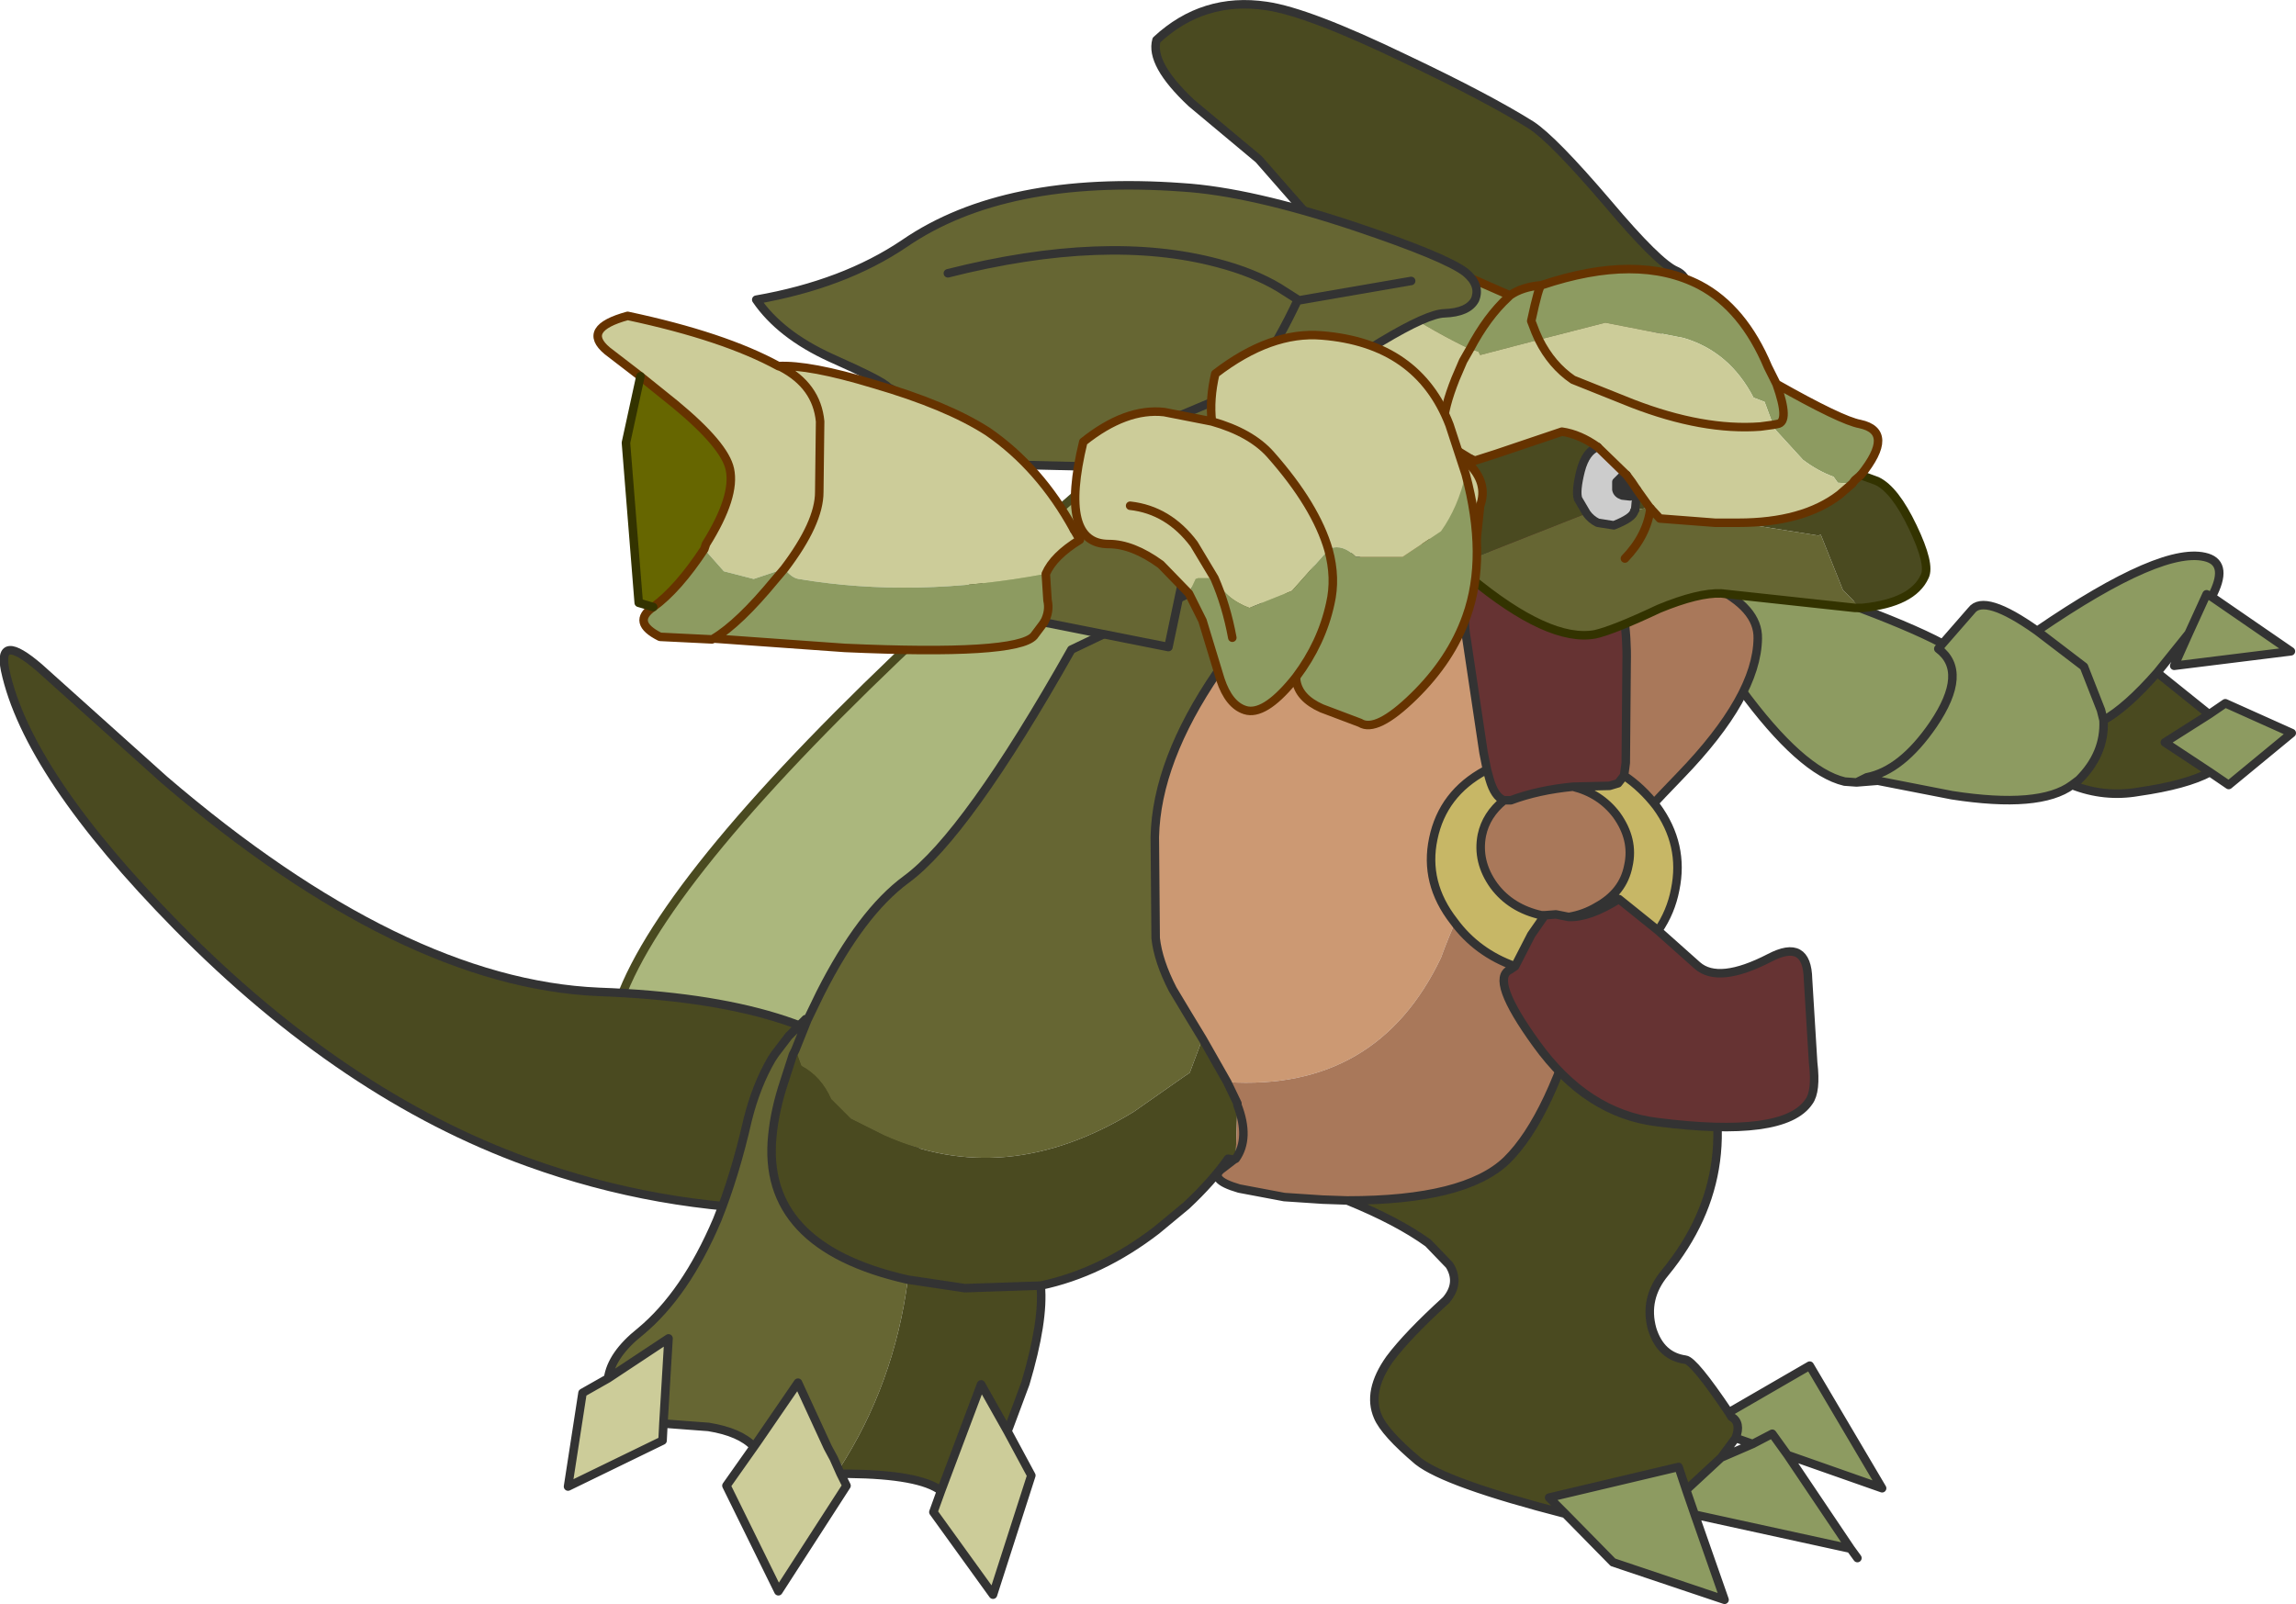 <?xml version="1.0" encoding="UTF-8" standalone="no"?>
<svg xmlns:xlink="http://www.w3.org/1999/xlink" height="94.2px" width="134.8px" xmlns="http://www.w3.org/2000/svg">
  <g transform="matrix(1.0, 0.0, 0.0, 1.0, 77.55, 63.3)">
    <path d="M5.8 -45.35 L4.55 -38.1 -19.7 -1.1 Q-23.15 1.45 -27.5 3.05 -36.15 6.15 -40.7 1.15 -47.95 -6.85 -4.45 -42.6 -1.0 -45.05 5.8 -45.35" fill="#abb77d" fill-rule="evenodd" stroke="none"/>
    <path d="M5.8 -45.35 Q-1.0 -45.05 -4.45 -42.6 -47.95 -6.85 -40.7 1.15 -36.15 6.15 -27.5 3.05 -23.15 1.45 -19.7 -1.1 L4.55 -38.1 5.8 -45.35 Z" fill="none" stroke="#4a4a20" stroke-linecap="round" stroke-linejoin="round" stroke-width="0.5"/>
    <path d="M-30.3 7.8 L-30.8 7.75 Q-38.95 7.7 -46.55 4.95 -57.35 1.05 -67.15 -8.9 -75.95 -17.85 -77.25 -23.95 -77.7 -26.2 -75.25 -24.1 L-67.9 -17.5 Q-53.95 -5.55 -42.4 -5.05 -29.9 -4.6 -25.65 0.1 -24.25 1.6 -23.9 3.3 L-23.8 4.7 -30.3 7.8" fill="#4a4a20" fill-rule="evenodd" stroke="none"/>
    <path d="M-30.3 7.8 L-30.8 7.75 Q-38.95 7.7 -46.55 4.95 -57.35 1.05 -67.15 -8.9 -75.95 -17.85 -77.25 -23.95 -77.7 -26.2 -75.25 -24.1 L-67.9 -17.5 Q-53.95 -5.55 -42.4 -5.05 -29.9 -4.6 -25.65 0.1 -24.25 1.6 -23.9 3.3 L-23.8 4.7 -30.3 7.8 -26.3 7.55 Q-21.0 7.15 -17.65 6.0" fill="none" stroke="#333333" stroke-linecap="round" stroke-linejoin="round" stroke-width="0.5"/>
    <path d="M12.35 -55.95 Q13.65 -55.1 16.85 -51.35 19.8 -47.85 20.85 -47.4 22.1 -46.85 20.8 -44.9 L19.15 -43.15 13.7 -42.25 Q7.95 -41.6 6.65 -42.7 4.55 -44.55 -3.65 -53.95 L-7.6 -57.25 Q-10.05 -59.55 -9.65 -60.95 -6.9 -63.5 -3.2 -62.95 -0.75 -62.6 4.95 -59.85 9.8 -57.55 12.35 -55.95" fill="#4a4a20" fill-rule="evenodd" stroke="none"/>
    <path d="M12.35 -55.95 Q13.65 -55.1 16.85 -51.35 19.8 -47.85 20.85 -47.4 22.1 -46.85 20.8 -44.9 L19.15 -43.15 13.7 -42.25 Q7.95 -41.6 6.65 -42.7 4.55 -44.55 -3.65 -53.95 L-7.6 -57.25 Q-10.05 -59.55 -9.65 -60.95 -6.9 -63.5 -3.2 -62.95 -0.75 -62.6 4.95 -59.85 9.8 -57.55 12.35 -55.95 Z" fill="none" stroke="#333333" stroke-linecap="round" stroke-linejoin="round" stroke-width="0.5"/>
    <path d="M32.7 -17.45 L31.45 -17.35 32.05 -17.65 32.7 -17.45" fill="#999999" fill-rule="evenodd" stroke="none"/>
    <path d="M31.45 -17.35 L30.75 -17.4 Q28.2 -18.0 24.65 -22.85 21.15 -27.7 21.2 -31.1 32.65 -27.55 36.5 -25.5 L38.2 -27.45 Q38.95 -28.45 42.05 -26.25 49.5 -31.35 52.05 -30.55 53.3 -30.15 52.3 -28.25 L56.95 -25.05 50.1 -24.2 50.95 -26.1 50.55 -25.6 49.1 -23.8 Q47.3 -21.75 45.95 -21.0 46.05 -19.05 44.5 -17.5 L44.1 -17.2 Q42.2 -15.8 37.05 -16.6 L32.7 -17.45 32.05 -17.65 31.45 -17.35 M52.15 -21.35 L53.1 -22.0 57.0 -20.25 53.3 -17.2 52.2 -17.95 49.55 -19.7 52.15 -21.35 M36.5 -25.5 L36.25 -25.2 Q38.05 -23.85 35.95 -20.75 34.1 -18.05 32.05 -17.65 34.1 -18.05 35.95 -20.75 38.05 -23.85 36.25 -25.2 L36.5 -25.5 M42.05 -26.25 L44.8 -24.15 45.8 -21.6 45.95 -21.0 45.8 -21.6 44.8 -24.15 42.05 -26.25 M52.3 -28.25 L52.0 -28.4 50.95 -26.1 52.0 -28.4 52.3 -28.25" fill="#8d9b61" fill-rule="evenodd" stroke="none"/>
    <path d="M49.1 -23.8 L52.15 -21.35 49.55 -19.7 52.2 -17.95 Q50.8 -17.2 48.0 -16.8 46.0 -16.45 44.1 -17.2 L44.5 -17.5 Q46.05 -19.05 45.95 -21.0 47.3 -21.75 49.1 -23.8" fill="#4a4a20" fill-rule="evenodd" stroke="none"/>
    <path d="M31.45 -17.35 L30.75 -17.4 Q28.2 -18.0 24.65 -22.85 21.15 -27.7 21.2 -31.1 32.65 -27.55 36.5 -25.5 L38.2 -27.45 Q38.95 -28.45 42.05 -26.25 49.5 -31.35 52.05 -30.55 53.3 -30.15 52.3 -28.25 L56.95 -25.05 50.1 -24.2 50.95 -26.1 50.55 -25.6 49.1 -23.8 52.15 -21.35 53.1 -22.0 57.0 -20.25 53.3 -17.2 52.2 -17.95 Q50.8 -17.2 48.0 -16.8 46.0 -16.45 44.1 -17.2 42.2 -15.8 37.05 -16.6 L32.7 -17.45 31.45 -17.35 32.05 -17.65 Q34.1 -18.05 35.95 -20.75 38.05 -23.85 36.25 -25.2 L36.5 -25.5 M32.7 -17.45 L32.05 -17.65 M49.1 -23.8 Q47.3 -21.75 45.95 -21.0 46.05 -19.05 44.5 -17.5 L44.1 -17.2 M45.95 -21.0 L45.8 -21.6 44.8 -24.15 42.05 -26.25 M52.2 -17.95 L49.55 -19.7 52.15 -21.35 M50.95 -26.1 L52.0 -28.4 52.3 -28.25" fill="none" stroke="#333333" stroke-linecap="round" stroke-linejoin="round" stroke-width="0.5"/>
    <path d="M-33.3 21.65 Q-34.1 20.8 -35.95 20.5 L-38.6 20.3 -38.3 15.3 -41.85 17.65 Q-41.65 16.25 -39.95 14.9 -37.3 12.7 -35.45 8.35 -34.4 5.75 -33.65 2.45 -33.15 0.45 -32.25 -1.1 L-32.05 -1.4 -31.25 -2.45 -30.25 -3.45 -30.15 -3.4 -30.85 -1.65 -30.15 -3.4 -29.4 -4.95 Q-27.0 -9.7 -24.35 -11.65 -20.8 -14.25 -14.65 -25.15 L-5.65 -29.45 -2.6 -26.8 -5.85 -24.1 -6.1 -23.8 Q-9.65 -18.6 -9.75 -14.15 L-9.7 -8.2 Q-9.55 -6.85 -8.7 -5.2 L-7.8 -3.7 -6.95 -2.3 -7.7 -0.3 -8.0 -0.1 -11.0 2.0 Q-18.55 6.6 -25.7 3.35 L-27.6 2.4 -28.75 1.25 Q-29.35 -0.1 -30.5 -0.7 L-30.85 -1.65 -31.0 -1.35 -31.5 0.2 Q-32.05 1.85 -32.2 3.35 -32.9 9.9 -24.25 11.85 -25.05 18.0 -28.3 23.0 L-28.6 22.35 -28.95 21.7 -30.7 17.9 -33.1 21.4 -33.3 21.65 M-3.55 -27.1 L-5.85 -24.1 -3.55 -27.1" fill="#666633" fill-rule="evenodd" stroke="none"/>
    <path d="M-33.1 21.4 L-30.7 17.9 -28.95 21.7 -28.6 22.35 -28.2 23.25 -27.85 23.95 -31.85 30.15 -34.9 23.95 -33.1 21.4 M-41.85 17.65 L-38.3 15.3 -38.6 20.3 -38.65 21.3 -44.2 24.0 -43.35 18.5 -41.85 17.65 M-18.4 20.75 L-17.0 23.35 -19.25 30.35 -22.75 25.5 -22.3 24.25 -19.95 18.0 -18.4 20.75" fill="#cccc99" fill-rule="evenodd" stroke="none"/>
    <path d="M14.35 25.6 L13.4 24.65 21.0 22.85 21.45 24.2 23.5 22.3 25.35 21.5 26.5 20.9 27.4 22.15 26.5 20.9 25.35 21.5 24.35 21.15 Q24.7 20.25 24.1 19.9 L23.95 19.65 28.7 16.9 32.95 24.1 27.4 22.15 31.1 27.65 21.95 25.65 23.7 30.65 17.15 28.45 14.35 25.6 M21.95 25.65 L21.45 24.2 21.95 25.65" fill="#8d9b61" fill-rule="evenodd" stroke="none"/>
    <path d="M-28.3 23.0 Q-25.05 18.0 -24.25 11.85 -32.9 9.9 -32.2 3.35 -32.05 1.85 -31.5 0.2 L-31.0 -1.35 -30.85 -1.65 -30.5 -0.7 Q-29.35 -0.1 -28.75 1.25 L-27.6 2.4 -25.7 3.35 Q-18.55 6.6 -11.0 2.0 L-8.0 -0.1 -7.7 -0.3 -6.95 -2.3 -5.5 0.25 -4.9 1.5 -5.0 4.75 -5.1 4.8 -5.45 4.75 Q-6.4 6.1 -7.9 7.5 L-9.65 8.95 Q-12.9 11.45 -16.45 12.2 -16.25 14.25 -17.35 17.95 L-18.3 20.5 -18.4 20.75 -19.95 18.0 -22.3 24.25 Q-23.55 23.3 -27.7 23.25 L-28.2 23.25 -28.3 23.0 M1.55 7.2 Q8.45 7.2 10.9 4.85 13.5 2.3 15.4 -4.7 L16.6 -9.55 17.2 -9.0 Q19.6 -7.3 21.25 -4.2 L22.05 -2.55 Q25.25 5.3 20.2 11.45 18.95 12.95 19.45 14.75 19.95 16.35 21.4 16.55 21.9 16.6 23.95 19.65 L24.1 19.9 Q24.7 20.25 24.35 21.15 L23.5 22.3 21.45 24.2 21.0 22.85 13.4 24.65 14.35 25.6 Q7.35 23.8 5.7 22.5 3.75 20.85 3.35 19.9 2.7 18.4 4.05 16.5 5.1 15.1 7.35 13.05 8.2 12.05 7.55 11.0 L6.3 9.7 Q4.5 8.4 1.55 7.2 M-16.45 12.2 L-20.9 12.35 -24.25 11.85 -20.9 12.35 -16.45 12.2" fill="#4a4a20" fill-rule="evenodd" stroke="none"/>
    <path d="M13.25 -31.2 L14.25 -28.45 14.35 -28.35 Q13.3 -19.15 9.25 -11.8 7.95 -9.55 7.05 -7.05 3.3 0.8 -5.5 0.25 L-6.95 -2.3 -7.8 -3.7 -8.7 -5.2 Q-9.55 -6.85 -9.7 -8.2 L-9.75 -14.15 Q-9.65 -18.6 -6.1 -23.8 L-5.85 -24.1 -2.6 -26.8 3.45 -31.9 13.25 -31.2" fill="#cc9973" fill-rule="evenodd" stroke="none"/>
    <path d="M-5.5 0.25 Q3.3 0.8 7.05 -7.05 7.95 -9.55 9.25 -11.8 13.3 -19.15 14.35 -28.35 L14.25 -28.45 13.25 -31.2 14.65 -31.0 Q25.75 -29.4 25.65 -25.8 25.6 -22.4 21.1 -17.75 16.65 -13.15 16.75 -12.65 16.95 -11.65 16.6 -9.55 L15.4 -4.7 Q13.5 2.3 10.9 4.85 8.45 7.2 1.55 7.2 L0.1 7.15 -2.15 7.0 -4.8 6.5 Q-6.7 5.95 -5.75 5.3 L-5.1 4.8 -5.0 4.75 -4.9 1.5 -5.5 0.25 M-5.0 4.75 Q-4.15 3.55 -4.9 1.6 L-4.9 1.5 -4.9 1.6 Q-4.15 3.55 -5.0 4.75" fill="#a9785a" fill-rule="evenodd" stroke="none"/>
    <path d="M-38.6 20.3 L-35.95 20.5 Q-34.1 20.8 -33.3 21.65 M-33.1 21.4 L-30.7 17.9 -28.95 21.7 -28.6 22.35 -28.2 23.25 -27.85 23.95 -31.85 30.15 -34.9 23.95 -33.1 21.4 M-24.25 11.85 Q-32.9 9.9 -32.2 3.35 -32.05 1.85 -31.5 0.2 L-31.0 -1.35 -30.85 -1.65 -30.15 -3.4 -30.25 -3.45 -31.25 -2.45 -32.05 -1.4 -32.25 -1.1 Q-33.15 0.45 -33.65 2.45 -34.4 5.75 -35.45 8.35 -37.3 12.7 -39.95 14.9 -41.65 16.25 -41.85 17.65 L-38.3 15.3 -38.6 20.3 -38.65 21.3 -44.2 24.0 -43.35 18.5 -41.85 17.65 M-5.5 0.25 L-4.9 1.5 -4.9 1.6 Q-4.15 3.55 -5.0 4.75 L-5.1 4.8 -5.75 5.3 Q-6.7 5.95 -4.8 6.5 L-2.15 7.0 0.1 7.15 1.55 7.2 Q8.45 7.2 10.9 4.85 13.5 2.3 15.4 -4.7 L16.6 -9.55 Q16.95 -11.65 16.75 -12.65 16.65 -13.15 21.1 -17.75 25.6 -22.4 25.65 -25.8 25.75 -29.4 14.65 -31.0 L13.25 -31.2 3.45 -31.9 -2.6 -26.8 -5.85 -24.1 -6.1 -23.8 Q-9.65 -18.6 -9.75 -14.15 L-9.7 -8.2 Q-9.55 -6.85 -8.7 -5.2 L-7.8 -3.7 -6.95 -2.3 -5.5 0.25 M-5.85 -24.1 L-3.55 -27.1 M-2.6 -26.8 L-5.65 -29.45 -14.65 -25.15 Q-20.8 -14.25 -24.35 -11.65 -27.0 -9.7 -29.4 -4.95 L-30.15 -3.4 M-22.3 24.25 Q-23.55 23.3 -27.7 23.25 L-28.2 23.25 M-22.3 24.25 L-22.75 25.5 -19.25 30.35 -17.0 23.35 -18.4 20.75 -19.95 18.0 -22.3 24.25 M-5.1 4.8 L-5.45 4.75 Q-6.4 6.1 -7.9 7.5 L-9.65 8.95 Q-12.9 11.45 -16.45 12.2 -16.25 14.25 -17.35 17.95 L-18.3 20.5 -18.4 20.75 M-24.25 11.85 L-20.9 12.35 -16.45 12.2 M1.55 7.2 Q4.5 8.4 6.3 9.7 L7.55 11.0 Q8.2 12.05 7.35 13.05 5.1 15.1 4.05 16.5 2.7 18.4 3.35 19.9 3.75 20.85 5.7 22.5 7.35 23.8 14.35 25.6 L13.4 24.65 21.0 22.85 21.45 24.2 23.5 22.3 24.35 21.15 Q24.7 20.25 24.1 19.9 L23.95 19.65 Q21.9 16.6 21.4 16.55 19.95 16.35 19.45 14.75 18.95 12.95 20.2 11.45 25.25 5.3 22.05 -2.55 L21.25 -4.2 Q19.6 -7.3 17.2 -9.0 L16.6 -9.55 M21.45 24.2 L21.95 25.65 31.1 27.65 27.4 22.15 26.5 20.9 25.35 21.5 23.5 22.3 M14.35 25.6 L17.15 28.45 23.7 30.65 21.95 25.65 M23.95 19.65 L28.7 16.9 32.95 24.1 27.4 22.15 M31.1 27.65 L31.5 28.2 M25.35 21.5 L24.35 21.15" fill="none" stroke="#333333" stroke-linecap="round" stroke-linejoin="round" stroke-width="0.5"/>
    <path d="M9.75 -18.1 L9.55 -19.1 8.55 -25.8 Q7.7 -30.3 14.1 -36.35 18.1 -30.15 17.95 -24.35 L17.9 -18.5 17.8 -17.75 17.45 -17.3 16.95 -17.15 14.8 -17.1 Q12.75 -16.9 11.15 -16.3 L10.75 -16.3 Q10.2 -16.5 9.9 -17.55 L9.75 -18.1 M19.8 -8.65 L22.1 -6.6 Q23.35 -5.5 26.35 -7.05 28.55 -8.2 28.6 -5.8 L28.9 -0.9 Q29.1 0.8 28.65 1.4 27.2 3.55 19.75 2.6 15.6 2.1 12.65 -2.0 9.9 -5.8 11.1 -6.35 L11.4 -6.55 12.35 -8.4 13.15 -9.55 13.8 -9.6 14.55 -9.45 Q15.75 -9.4 17.5 -10.5 L19.8 -8.65" fill="#663333" fill-rule="evenodd" stroke="none"/>
    <path d="M17.8 -17.75 Q18.85 -17.05 19.7 -15.95 21.35 -13.7 20.8 -11.05 20.55 -9.75 19.8 -8.65 L17.5 -10.5 Q15.75 -9.4 14.55 -9.45 15.45 -9.6 16.2 -10.05 17.75 -10.9 18.05 -12.45 18.4 -14.0 17.35 -15.45 16.4 -16.7 14.8 -17.1 L16.95 -17.15 17.45 -17.3 17.8 -17.75 M11.4 -6.55 Q9.15 -7.35 7.8 -9.2 6.05 -11.45 6.6 -14.05 7.15 -16.7 9.65 -18.05 L9.75 -18.1 9.9 -17.55 Q10.2 -16.5 10.75 -16.3 9.7 -15.45 9.45 -14.25 9.15 -12.7 10.15 -11.3 11.15 -9.95 12.95 -9.55 L13.15 -9.55 12.35 -8.4 11.4 -6.55" fill="#c7b766" fill-rule="evenodd" stroke="none"/>
    <path d="M10.75 -16.3 L11.15 -16.3 Q12.75 -16.9 14.8 -17.1 16.4 -16.7 17.35 -15.45 18.4 -14.0 18.05 -12.45 17.75 -10.9 16.2 -10.05 15.45 -9.6 14.55 -9.45 L13.8 -9.6 13.15 -9.55 12.95 -9.55 Q11.15 -9.95 10.15 -11.3 9.15 -12.7 9.45 -14.25 9.7 -15.45 10.75 -16.3" fill="#a9785a" fill-rule="evenodd" stroke="none"/>
    <path d="M9.75 -18.1 L9.55 -19.1 8.55 -25.8 Q7.7 -30.3 14.1 -36.35 18.1 -30.15 17.95 -24.35 L17.9 -18.5 17.8 -17.75 Q18.85 -17.05 19.7 -15.95 21.35 -13.7 20.8 -11.05 20.55 -9.75 19.8 -8.65 L22.1 -6.6 Q23.35 -5.5 26.35 -7.05 28.55 -8.2 28.6 -5.8 L28.9 -0.9 Q29.1 0.8 28.65 1.4 27.2 3.55 19.75 2.6 15.6 2.1 12.65 -2.0 9.9 -5.8 11.1 -6.35 L11.4 -6.55 Q9.15 -7.35 7.8 -9.2 6.05 -11.45 6.6 -14.05 7.15 -16.7 9.65 -18.05 L9.75 -18.1 9.9 -17.55 Q10.2 -16.5 10.75 -16.3 L11.15 -16.3 Q12.75 -16.9 14.8 -17.1 L16.95 -17.15 17.45 -17.3 17.8 -17.75 M10.75 -16.3 Q9.7 -15.45 9.45 -14.25 9.15 -12.7 10.15 -11.3 11.15 -9.95 12.95 -9.55 L13.15 -9.55 13.8 -9.6 14.55 -9.45 Q15.45 -9.6 16.2 -10.05 17.75 -10.9 18.05 -12.45 18.4 -14.0 17.35 -15.45 16.4 -16.7 14.8 -17.1 M13.15 -9.55 L12.35 -8.4 11.4 -6.55 M19.8 -8.65 L17.5 -10.5 Q15.75 -9.4 14.55 -9.45" fill="none" stroke="#333333" stroke-linecap="round" stroke-linejoin="round" stroke-width="0.5"/>
    <path d="M31.8 -27.6 L31.35 -27.6 23.5 -28.45 Q22.15 -28.5 19.85 -27.55 17.2 -26.3 16.1 -26.05 13.4 -25.55 8.75 -29.4 L8.6 -29.55 8.4 -30.0 Q8.95 -29.85 9.0 -30.55 L15.6 -33.15 Q15.85 -32.8 16.25 -32.6 L17.2 -32.45 Q18.35 -32.9 18.4 -33.3 L18.45 -33.35 19.3 -33.5 19.35 -33.45 19.9 -32.85 23.15 -32.6 24.5 -32.6 29.2 -31.85 29.35 -31.9 30.65 -28.65 31.6 -27.7 31.8 -27.6 M17.85 -30.5 Q19.15 -31.85 19.35 -33.45 19.15 -31.85 17.85 -30.5" fill="#666633" fill-rule="evenodd" stroke="none"/>
    <path d="M31.7 -35.4 L32.65 -35.05 Q33.7 -34.55 34.75 -32.35 35.8 -30.15 35.45 -29.45 34.75 -27.9 31.8 -27.6 L31.6 -27.7 30.65 -28.65 29.35 -31.9 29.2 -31.85 24.5 -32.6 Q28.3 -32.6 30.45 -34.25 L31.2 -34.9 31.35 -35.1 31.7 -35.4 M8.8 -36.35 L9.05 -36.25 10.3 -36.65 14.15 -37.95 Q15.2 -37.8 16.25 -37.05 15.55 -36.8 15.25 -35.65 14.95 -34.45 15.1 -34.0 L15.6 -33.15 9.0 -30.55 9.05 -30.8 9.35 -33.6 Q9.85 -34.95 8.6 -36.15 L8.8 -36.35 M18.55 -34.55 L19.3 -33.5 18.45 -33.35 18.55 -34.4 18.55 -34.55" fill="#4a4a20" fill-rule="evenodd" stroke="none"/>
    <path d="M15.6 -33.15 L15.1 -34.0 Q14.95 -34.45 15.25 -35.65 15.55 -36.8 16.25 -37.05 L17.95 -35.4 17.7 -35.35 17.35 -35.0 17.35 -34.55 Q17.4 -34.3 17.7 -34.2 L18.15 -34.15 18.55 -34.4 18.45 -33.35 18.4 -33.3 Q18.35 -32.9 17.2 -32.45 L16.25 -32.6 Q15.85 -32.8 15.6 -33.15" fill="#cccccc" fill-rule="evenodd" stroke="none"/>
    <path d="M17.95 -35.4 L18.25 -35.0 18.55 -34.55 18.55 -34.4 18.15 -34.15 17.7 -34.2 Q17.4 -34.3 17.35 -34.55 L17.35 -35.0 17.7 -35.35 17.95 -35.4 M18.55 -34.55 L18.55 -34.4 18.55 -34.55" fill="#333333" fill-rule="evenodd" stroke="none"/>
    <path d="M4.75 -45.05 L4.9 -45.2 Q7.1 -47.7 8.6 -47.05 L11.1 -45.95 11.0 -45.85 Q9.75 -44.7 8.75 -42.8 9.75 -44.7 11.0 -45.85 L11.1 -45.95 Q11.8 -46.45 12.95 -46.55 18.6 -48.45 22.25 -46.55 24.8 -45.2 26.25 -41.75 L26.75 -40.75 Q30.55 -38.6 31.65 -38.4 33.75 -37.95 31.7 -35.4 L31.35 -35.1 31.2 -34.9 30.35 -34.95 30.1 -35.3 Q29.15 -35.65 28.3 -36.3 L26.7 -38.05 26.55 -38.35 26.05 -39.7 25.4 -39.95 Q24.0 -42.65 21.3 -43.45 L16.7 -44.35 12.8 -43.35 9.35 -42.45 9.25 -42.65 8.75 -42.8 Q6.75 -43.75 4.75 -45.05 M12.95 -46.55 Q12.8 -46.55 12.35 -44.45 L12.6 -43.8 12.8 -43.35 12.6 -43.8 12.35 -44.45 Q12.8 -46.55 12.95 -46.55 M26.75 -40.75 Q27.55 -38.5 26.8 -38.4 L26.55 -38.35 26.8 -38.4 Q27.55 -38.5 26.75 -40.75" fill="#8d9b61" fill-rule="evenodd" stroke="none"/>
    <path d="M4.75 -45.05 Q6.75 -43.75 8.75 -42.8 L9.25 -42.65 9.35 -42.45 12.8 -43.35 Q13.55 -41.85 14.8 -41.0 L18.3 -39.6 Q22.45 -38.0 25.8 -38.25 L26.55 -38.35 26.7 -38.05 28.3 -36.3 Q29.15 -35.65 30.1 -35.3 L30.35 -34.95 31.2 -34.9 30.45 -34.25 Q28.3 -32.6 24.5 -32.6 L23.15 -32.6 19.9 -32.85 19.35 -33.45 19.3 -33.5 18.55 -34.55 18.25 -35.0 17.95 -35.4 16.25 -37.05 Q15.2 -37.8 14.15 -37.95 L10.3 -36.65 9.05 -36.25 8.8 -36.35 7.9 -36.9 7.85 -36.7 8.6 -36.15 Q9.85 -34.95 9.35 -33.6 L9.05 -30.8 9.0 -30.55 Q8.95 -29.85 8.4 -30.0 L8.0 -30.35 4.25 -32.7 Q1.9 -34.25 2.0 -35.3 L1.75 -39.05 Q1.6 -41.65 2.25 -42.1 L4.6 -44.85 4.75 -45.05 M8.75 -42.8 L8.35 -42.1 7.9 -41.05 Q6.55 -37.65 7.8 -37.05 L7.9 -36.9 7.8 -37.05 Q6.55 -37.65 7.9 -41.05 L8.35 -42.1 8.75 -42.8 M26.55 -38.35 L25.8 -38.25 Q22.45 -38.0 18.3 -39.6 L14.8 -41.0 Q13.55 -41.85 12.8 -43.35 L16.7 -44.35 21.3 -43.45 Q24.0 -42.65 25.4 -39.95 L26.05 -39.7 26.55 -38.35" fill="#cccc99" fill-rule="evenodd" stroke="none"/>
    <path d="M31.7 -35.4 L32.65 -35.05 Q33.7 -34.55 34.75 -32.35 35.8 -30.15 35.45 -29.45 34.75 -27.9 31.8 -27.6 L31.35 -27.6 23.5 -28.45 Q22.15 -28.5 19.85 -27.55 17.2 -26.3 16.1 -26.05 13.4 -25.55 8.75 -29.4 L8.6 -29.55 8.4 -30.0 M8.8 -36.35 L8.6 -36.15" fill="none" stroke="#333300" stroke-linecap="round" stroke-linejoin="round" stroke-width="0.5"/>
    <path d="M15.6 -33.15 L15.1 -34.0 Q14.95 -34.45 15.25 -35.65 15.55 -36.8 16.25 -37.05 M15.6 -33.15 Q15.85 -32.8 16.25 -32.6 L17.2 -32.45 Q18.35 -32.9 18.4 -33.3 L18.45 -33.35 18.55 -34.4 18.15 -34.15 17.7 -34.2 Q17.4 -34.3 17.35 -34.55 L17.35 -35.0 17.7 -35.35 17.95 -35.4 M18.55 -34.4 L18.55 -34.55 18.55 -34.4" fill="none" stroke="#333333" stroke-linecap="round" stroke-linejoin="round" stroke-width="0.5"/>
    <path d="M19.35 -33.45 Q19.15 -31.85 17.85 -30.5" fill="none" stroke="#663300" stroke-linecap="round" stroke-linejoin="round" stroke-width="0.5"/>
    <path d="M11.1 -45.95 L8.6 -47.05 Q7.1 -47.7 4.9 -45.2 L4.75 -45.05 4.6 -44.85 2.25 -42.1 Q1.6 -41.65 1.75 -39.05 L2.0 -35.3 Q1.9 -34.25 4.25 -32.7 L8.0 -30.35 8.4 -30.0 Q8.95 -29.85 9.0 -30.55 L9.05 -30.8 9.35 -33.6 Q9.85 -34.95 8.6 -36.15 L7.85 -36.7 7.9 -36.9 7.8 -37.05 Q6.55 -37.65 7.9 -41.05 L8.35 -42.1 8.75 -42.8 Q9.75 -44.7 11.0 -45.85 L11.1 -45.95 Q11.8 -46.45 12.95 -46.55 18.6 -48.45 22.25 -46.55 24.8 -45.2 26.25 -41.75 L26.75 -40.75 Q30.55 -38.6 31.65 -38.4 33.75 -37.95 31.7 -35.4 L31.35 -35.1 31.2 -34.9 30.45 -34.25 Q28.3 -32.6 24.5 -32.6 L23.15 -32.6 19.9 -32.85 19.35 -33.45 19.3 -33.5 18.55 -34.55 18.25 -35.0 17.95 -35.4 16.25 -37.05 Q15.2 -37.8 14.15 -37.95 L10.3 -36.65 9.05 -36.25 8.8 -36.35 7.9 -36.9 M12.8 -43.35 L12.6 -43.8 12.35 -44.45 Q12.8 -46.55 12.95 -46.55 M12.8 -43.35 Q13.55 -41.85 14.8 -41.0 L18.3 -39.6 Q22.45 -38.0 25.8 -38.25 L26.55 -38.35 26.8 -38.4 Q27.55 -38.5 26.75 -40.75" fill="none" stroke="#663300" stroke-linecap="round" stroke-linejoin="round" stroke-width="0.5"/>
    <path d="M8.5 -47.3 Q9.4 -46.55 9.05 -45.7 8.65 -44.95 7.25 -44.9 5.3 -44.85 -3.6 -38.4 -5.6 -36.95 -11.4 -35.85 L-17.75 -36.0 Q-20.95 -36.65 -21.7 -37.5 -23.7 -39.75 -25.4 -40.55 -25.65 -40.9 -28.8 -42.3 -31.75 -43.65 -33.15 -45.7 -28.0 -46.6 -24.45 -49.0 -18.55 -53.05 -8.15 -52.3 -4.15 -52.05 2.0 -50.0 7.35 -48.2 8.5 -47.3 M-1.35 -45.7 Q-3.6 -40.9 -5.45 -40.1 -10.75 -37.8 -11.6 -37.7 -10.75 -37.8 -5.45 -40.1 -3.6 -40.9 -1.35 -45.7 L-2.45 -46.4 Q-3.95 -47.3 -6.05 -47.85 -12.6 -49.6 -21.9 -47.25 -12.6 -49.6 -6.05 -47.85 -3.95 -47.3 -2.45 -46.4 L-1.35 -45.7 -1.35 -45.65 5.3 -46.8 -1.35 -45.65 -1.35 -45.7" fill="#666633" fill-rule="evenodd" stroke="none"/>
    <path d="M8.5 -47.3 Q9.4 -46.55 9.05 -45.7 8.65 -44.95 7.25 -44.9 5.3 -44.85 -3.6 -38.4 -5.6 -36.95 -11.4 -35.85 L-17.75 -36.0 Q-20.95 -36.65 -21.7 -37.5 -23.7 -39.75 -25.4 -40.55 -25.65 -40.9 -28.8 -42.3 -31.75 -43.65 -33.15 -45.7 -28.0 -46.6 -24.45 -49.0 -18.55 -53.05 -8.15 -52.3 -4.15 -52.05 2.0 -50.0 7.35 -48.2 8.5 -47.3 M-21.9 -47.25 Q-12.6 -49.6 -6.05 -47.85 -3.95 -47.3 -2.45 -46.4 L-1.35 -45.7 -1.35 -45.65 5.3 -46.8 M-11.6 -37.7 Q-10.75 -37.8 -5.45 -40.1 -3.6 -40.9 -1.35 -45.7" fill="none" stroke="#333333" stroke-linecap="round" stroke-linejoin="round" stroke-width="0.5"/>
    <path d="M-16.15 -29.6 Q-15.7 -30.65 -14.15 -31.6 L-14.5 -32.2 -7.8 -30.75 -8.95 -25.3 -16.25 -26.75 Q-15.9 -27.4 -16.05 -28.05 L-16.15 -29.6" fill="#666633" fill-rule="evenodd" stroke="none"/>
    <path d="M-31.85 -41.8 L-31.7 -41.75 Q-29.6 -40.65 -29.4 -38.55 L-29.45 -34.4 Q-29.45 -32.6 -31.5 -29.9 -29.45 -32.6 -29.45 -34.4 L-29.4 -38.55 Q-29.6 -40.65 -31.7 -41.75 L-31.85 -41.8 Q-30.05 -41.9 -26.25 -40.75 -21.95 -39.5 -19.55 -37.95 -16.5 -35.85 -14.5 -32.2 L-14.15 -31.6 Q-15.7 -30.65 -16.15 -29.6 -23.85 -28.15 -30.65 -29.3 -31.05 -29.35 -31.5 -29.9 L-33.3 -29.3 -35.05 -29.75 -36.2 -31.05 -36.1 -31.35 Q-34.35 -34.15 -34.7 -35.75 -35.0 -37.15 -37.9 -39.55 L-39.95 -41.2 -41.9 -42.7 Q-43.45 -44.0 -40.7 -44.75 -35.05 -43.55 -31.85 -41.8" fill="#cccc99" fill-rule="evenodd" stroke="none"/>
    <path d="M-39.95 -41.2 L-37.9 -39.55 Q-35.0 -37.15 -34.7 -35.75 -34.35 -34.15 -36.1 -31.35 L-36.2 -31.05 Q-37.75 -28.7 -39.2 -27.65 L-40.05 -27.9 -40.8 -37.3 -39.95 -41.2" fill="#666600" fill-rule="evenodd" stroke="none"/>
    <path d="M-36.2 -31.05 L-35.05 -29.75 -33.3 -29.3 -31.5 -29.9 Q-31.05 -29.35 -30.65 -29.3 -23.85 -28.15 -16.15 -29.6 L-16.05 -28.05 Q-15.9 -27.4 -16.25 -26.75 L-16.85 -25.95 Q-17.9 -24.8 -27.95 -25.25 L-35.65 -25.8 Q-34.15 -26.7 -32.05 -29.25 L-31.5 -29.9 -32.05 -29.25 Q-34.15 -26.7 -35.65 -25.8 L-35.75 -25.75 -38.8 -25.9 Q-40.5 -26.75 -39.2 -27.65 -37.75 -28.7 -36.2 -31.05" fill="#8d9b61" fill-rule="evenodd" stroke="none"/>
    <path d="M-16.25 -26.75 L-8.95 -25.3 -7.8 -30.75 -14.5 -32.2" fill="none" stroke="#333333" stroke-linecap="round" stroke-linejoin="round" stroke-width="0.5"/>
    <path d="M-31.5 -29.9 Q-29.45 -32.6 -29.45 -34.4 L-29.4 -38.55 Q-29.6 -40.65 -31.7 -41.75 L-31.85 -41.8 Q-35.05 -43.55 -40.7 -44.75 -43.45 -44.0 -41.9 -42.7 L-39.95 -41.2 -37.9 -39.55 Q-35.0 -37.15 -34.7 -35.75 -34.35 -34.15 -36.1 -31.35 L-36.2 -31.05 Q-37.75 -28.7 -39.2 -27.65 -40.5 -26.75 -38.8 -25.9 L-35.75 -25.75 -35.65 -25.8 -27.95 -25.25 Q-17.9 -24.8 -16.85 -25.95 L-16.25 -26.75 Q-15.9 -27.4 -16.05 -28.05 L-16.15 -29.6 Q-15.7 -30.65 -14.15 -31.6 L-14.5 -32.2 Q-16.5 -35.85 -19.55 -37.95 -21.95 -39.5 -26.25 -40.75 -30.05 -41.9 -31.85 -41.8 M-35.65 -25.8 Q-34.15 -26.7 -32.05 -29.25 L-31.5 -29.9" fill="none" stroke="#663300" stroke-linecap="round" stroke-linejoin="round" stroke-width="0.5"/>
    <path d="M-39.2 -27.65 L-40.05 -27.9 -40.8 -37.3 -39.95 -41.2" fill="none" stroke="#333300" stroke-linecap="round" stroke-linejoin="round" stroke-width="0.5"/>
    <path d="M0.45 -31.0 L0.3 -30.85 -1.7 -28.6 -4.2 -27.6 Q-5.65 -28.15 -6.2 -29.35 L-6.25 -29.35 -7.2 -29.35 -7.35 -29.3 -7.75 -28.45 -9.4 -30.15 Q-11.05 -31.35 -12.45 -31.35 -15.4 -31.35 -13.95 -37.35 -11.45 -39.35 -9.2 -39.1 L-6.4 -38.55 Q-4.1 -37.9 -2.95 -36.6 -0.3 -33.6 0.45 -31.0 -0.3 -33.6 -2.95 -36.6 -4.1 -37.9 -6.4 -38.55 -6.55 -39.85 -6.2 -41.35 -2.95 -43.85 0.05 -43.6 5.7 -43.15 7.55 -38.35 L8.5 -35.45 Q8.05 -33.5 7.05 -32.1 L4.8 -30.6 2.05 -30.6 Q1.3 -31.35 0.55 -31.1 L0.45 -31.0 M-11.2 -33.6 Q-8.95 -33.35 -7.45 -31.35 L-6.25 -29.35 -7.45 -31.35 Q-8.95 -33.35 -11.2 -33.6" fill="#cccc99" fill-rule="evenodd" stroke="none"/>
    <path d="M0.45 -31.0 Q0.9 -29.35 0.55 -27.85 0.05 -25.55 -1.45 -23.55 0.05 -25.55 0.55 -27.85 0.9 -29.35 0.45 -31.0 L0.55 -31.1 Q1.3 -31.35 2.05 -30.6 L4.8 -30.6 7.05 -32.1 Q8.05 -33.5 8.5 -35.45 9.8 -30.6 8.55 -27.1 7.65 -24.55 5.45 -22.4 3.25 -20.25 2.3 -20.85 L0.05 -21.7 Q-1.3 -22.3 -1.45 -23.35 L-1.45 -23.55 -1.65 -23.3 Q-3.35 -21.25 -4.45 -21.6 -5.4 -21.9 -5.9 -23.4 L-6.95 -26.85 -7.75 -28.45 -7.35 -29.3 -7.2 -29.35 -6.25 -29.35 -6.2 -29.35 Q-5.65 -28.15 -4.2 -27.6 L-1.7 -28.6 0.3 -30.85 0.45 -31.0 M-5.2 -25.85 Q-5.55 -27.75 -6.25 -29.35 -5.55 -27.75 -5.2 -25.85" fill="#8d9b61" fill-rule="evenodd" stroke="none"/>
    <path d="M-1.45 -23.55 Q0.05 -25.55 0.55 -27.85 0.9 -29.35 0.45 -31.0 -0.3 -33.6 -2.95 -36.6 -4.1 -37.9 -6.4 -38.55 L-9.2 -39.1 Q-11.45 -39.35 -13.95 -37.35 -15.4 -31.35 -12.45 -31.35 -11.05 -31.35 -9.4 -30.15 L-7.75 -28.45 -6.95 -26.85 -5.9 -23.4 Q-5.4 -21.9 -4.45 -21.6 -3.35 -21.25 -1.65 -23.3 L-1.45 -23.55 -1.45 -23.35 Q-1.3 -22.3 0.05 -21.7 L2.3 -20.85 Q3.25 -20.25 5.45 -22.4 7.65 -24.55 8.55 -27.1 9.8 -30.6 8.5 -35.45 L7.55 -38.35 Q5.7 -43.15 0.05 -43.6 -2.95 -43.85 -6.2 -41.35 -6.55 -39.85 -6.4 -38.55 M-6.25 -29.35 Q-5.55 -27.75 -5.2 -25.85 M-6.25 -29.35 L-7.45 -31.35 Q-8.95 -33.35 -11.2 -33.6" fill="none" stroke="#663300" stroke-linecap="round" stroke-linejoin="round" stroke-width="0.5"/>
  </g>
</svg>
